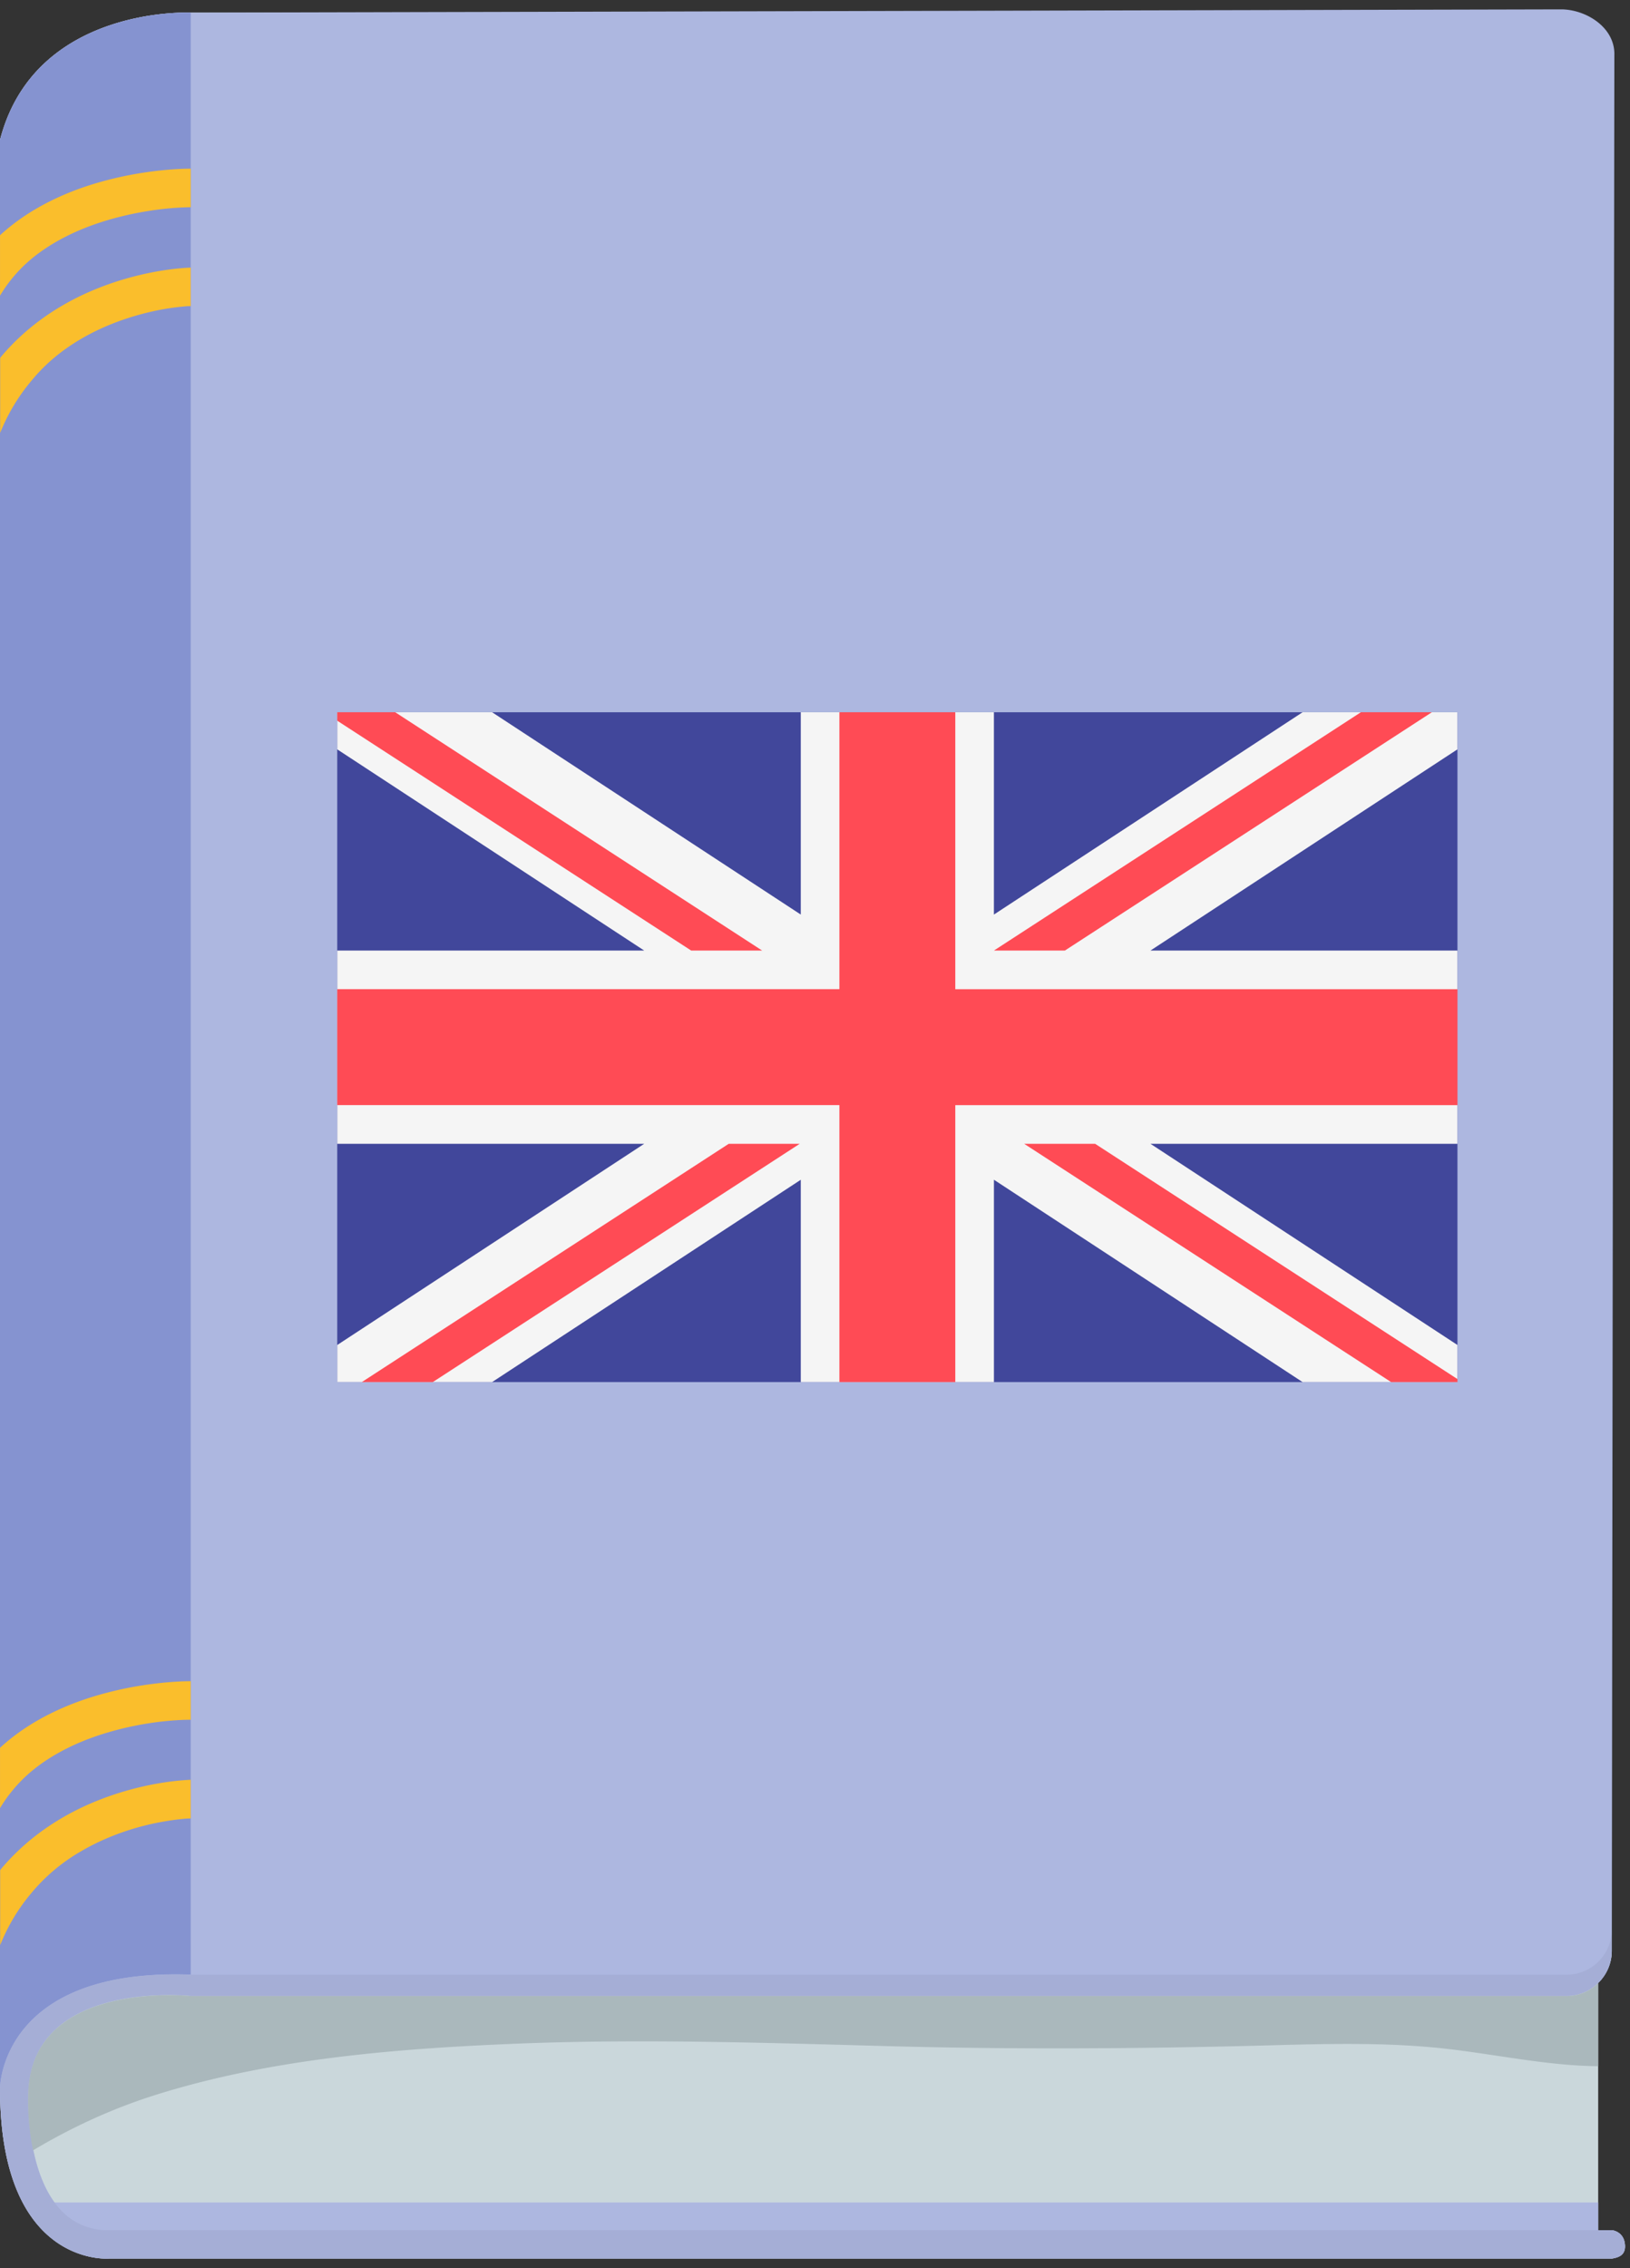 <svg width="87" height="121" viewBox="0 0 87 121" fill="none" xmlns="http://www.w3.org/2000/svg"><rect x="0" y="0" width="87" height="121" fill="#333333" stroke="none"/><path d="M86.027 118.981h-.725v-13.189a2.39 2.39 0 00.725-1.716V3.079A2.413 2.413 0 0083.623.674H10.179S1.854.28 0 7.466V111.41c0 9.573 5.819 9.087 5.819 9.087h80.218c.394-.064.688-.202.697-.633 0-.826-.707-.882-.707-.882z" fill="#CAD7DB"/><path d="M86.027 118.981h-.725v-1.477H2.91c-1.569-2.139-1.395-5.828-1.395-5.828.166-6.104 8.665-5.195 8.665-5.195h73.444c.651 0 1.239-.266 1.68-.689a2.39 2.39 0 00.724-1.716L86.165 2.96C86.22 1.455 84.641.5 83.32.5L10.179.674S1.854.28 0 7.466V111.41c0 9.573 5.819 9.087 5.819 9.087h80.218c.394-.064.688-.202.697-.633 0-.826-.707-.882-.707-.882z" fill="#ADB7E0"/><path d="M10.179 105.343V.674S1.854.28 0 7.466V111.41s0-6.424 10.179-6.066z" fill="#8593D0"/><path d="M3.846 12.46c1.431-.67 2.946-1.029 4.13-1.212a15.46 15.46 0 012.175-.193h.029V8.999h-.028c-.358 0-3.102.028-6.058 1.12-1.395.523-2.845 1.285-4.093 2.432v3.222a7.751 7.751 0 011.212-1.542c.761-.744 1.68-1.322 2.634-1.772zm.504 5.607c1.432-.835 2.92-1.276 4.03-1.505a13.03 13.03 0 011.34-.202c.156-.018.284-.027.367-.027h.092v-2.056h-.019c-.082.009-2.744.055-5.718 1.44-1.487.698-3.047 1.735-4.36 3.286-.027.028-.045.065-.073.092v4.002a10.126 10.126 0 011.652-2.763c.799-.982 1.726-1.707 2.69-2.267zm-.504 75.078c1.431-.67 2.946-1.028 4.13-1.212 1.193-.183 2.047-.183 2.175-.183h.029v-2.056h-.028c-.358 0-3.102.027-6.058 1.12-1.395.523-2.845 1.284-4.093 2.432v3.221a7.751 7.751 0 011.212-1.542c.761-.752 1.68-1.33 2.634-1.78zm.504 5.608c1.432-.835 2.92-1.285 4.03-1.505.56-.11 1.019-.175 1.34-.202a3.46 3.46 0 01.367-.028c.037 0 .073 0 .092-.01v-2.055h-.019c-.082.01-2.744.055-5.718 1.441-1.487.697-3.047 1.735-4.36 3.286-.027.027-.045.064-.073.092v4.001a10.107 10.107 0 011.652-2.762 9.796 9.796 0 012.69-2.258z" fill="#FABE2C"/><path d="M86.027 118.982H5.571c-1.211-.074-2.065-.661-2.662-1.478-1.569-2.139-1.395-5.828-1.395-5.828.166-6.104 8.665-5.195 8.665-5.195h73.444c.651 0 1.239-.266 1.68-.688a2.396 2.396 0 00.724-1.717v-1.129a2.413 2.413 0 01-2.404 2.405H10.179C0 104.985 0 111.41 0 111.41c0 9.572 5.819 9.086 5.819 9.086h80.218c.394-.064.688-.202.697-.633 0-.826-.707-.881-.707-.881z" fill="#A5AED6"/><path d="M8.444 111.722c5.966-1.854 12.455-2.405 18.668-2.671 6.728-.294 13.474-.074 20.202.11 6.681.183 13.326.147 20.008-.028 3.341-.091 6.737-.202 10.06.193 2.624.312 5.268.881 7.92.909v-4.433a2.405 2.405 0 01-1.68.688H10.17s-8.499-.899-8.664 5.195c0 0-.073 1.441.257 3.038 2.093-1.248 4.305-2.267 6.682-3.001z" fill="#AAB8BC"/><g clip-path="url(#clip0_1827_40724)"><path d="M76.76 75.454H19.03c-.568 0-1.03-.462-1.03-1.031V37.312c0-.57.462-1.031 1.03-1.031h57.73c.569 0 1.03.462 1.03 1.03v37.112c0 .57-.462 1.03-1.03 1.03z" fill="#41479B"/><path d="M77.79 37.312a1.03 1.03 0 00-1.03-1.031h-4.613L53.049 48.793V36.281H42.741v12.512L23.643 36.281H19.03a1.03 1.03 0 00-1.031 1.03v2.667l16.385 10.735H18v10.309h16.385L18 71.757v2.666c0 .57.462 1.03 1.03 1.03h4.613l19.098-12.512v12.513H53.05V62.94l19.097 12.513h4.612a1.03 1.03 0 001.031-1.031v-2.666L61.405 61.022H77.79V50.713H61.405L77.79 39.978v-2.666z" fill="#F5F5F5"/><path d="M77.79 52.775H50.988V36.28h-6.186v16.494H18v6.185h26.802v16.494h6.186V58.96H77.79v-6.185z" fill="#FF4B55"/><path d="M38.897 61.022L18.03 74.567c.073.498.484.887 1.002.887h1.42l22.233-14.432h-3.787zm19.553 0h-3.786l22.201 14.41a1.02 1.02 0 00.926-1.01v-.847L58.45 61.022zM18 38.45l18.892 12.263h3.787L18.601 36.381a1.027 1.027 0 00-.601.93v1.139zm38.837 12.263l20.918-13.578a1.017 1.017 0 00-.995-.854h-1.477L53.05 50.713h3.787z" fill="#FF4B55"/></g><defs><clipPath id="clip0_1827_40724"><path fill="#fff" transform="translate(18 38)" d="M0 0h59.79v35.734H0z"/></clipPath></defs></svg>